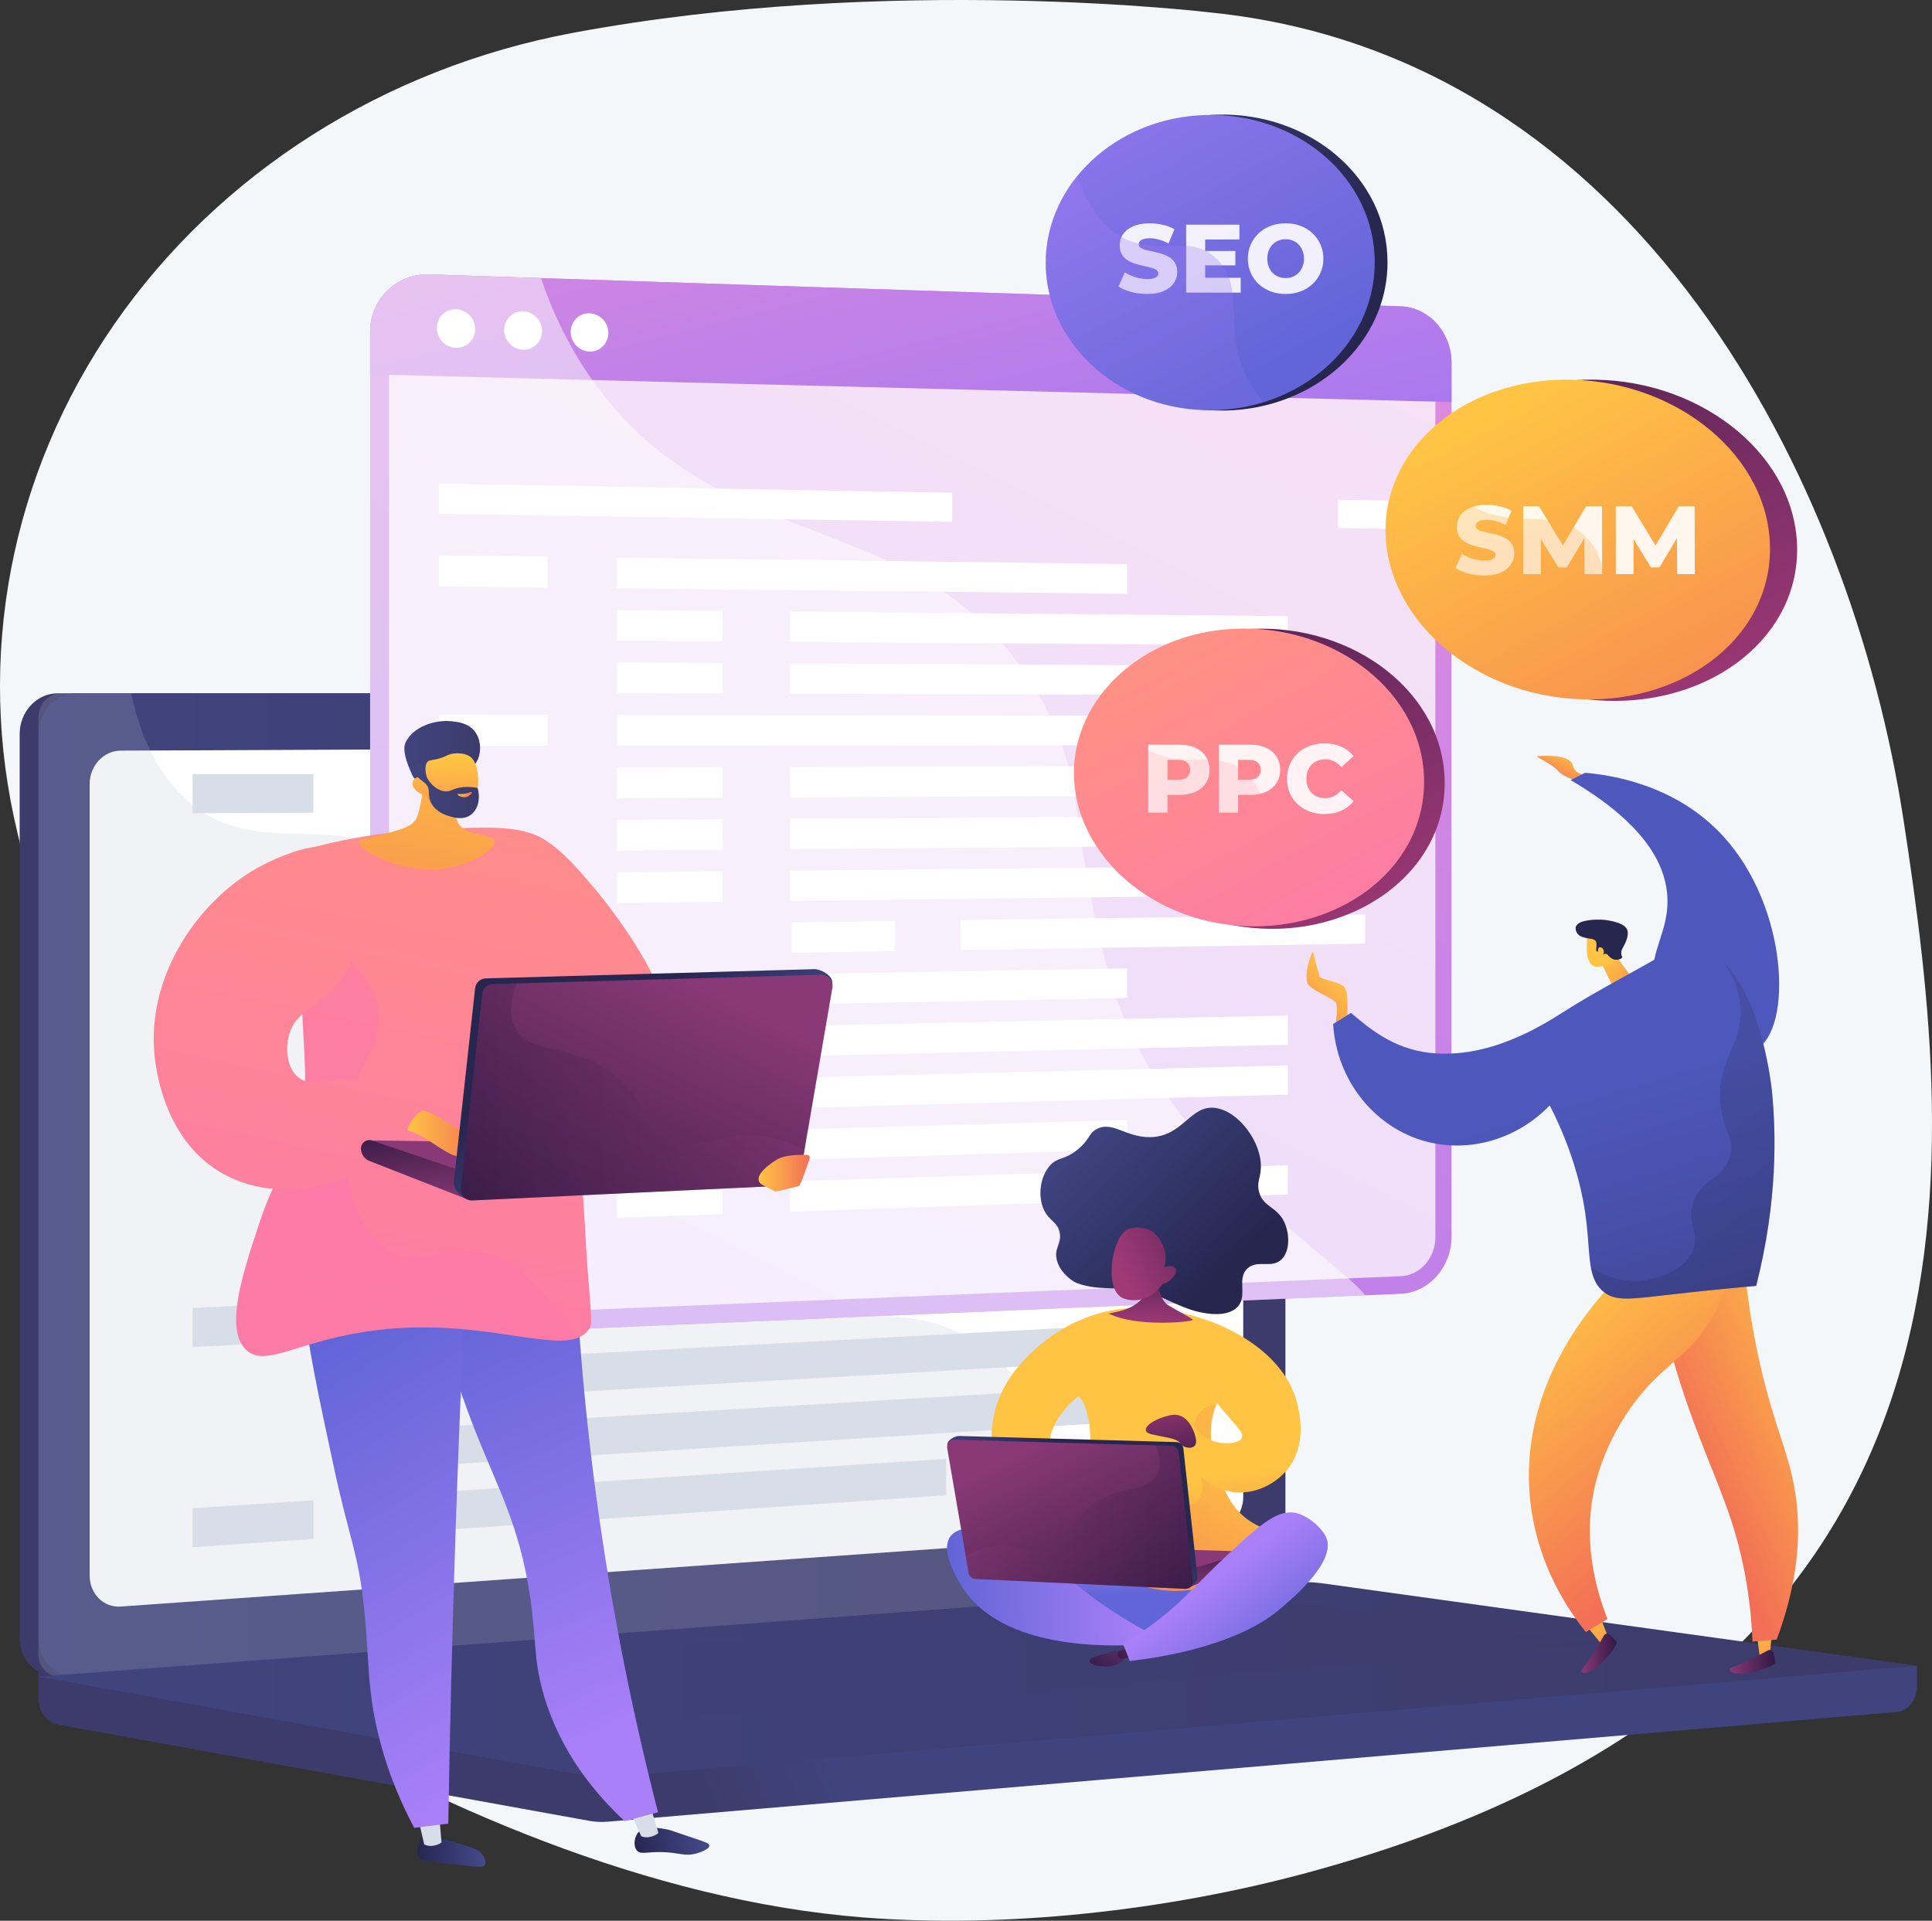 <?xml version="1.0" encoding="UTF-8"?>
<svg xmlns="http://www.w3.org/2000/svg" width="1393" height="1385" viewBox="0 0 1393 1385" fill="none">
  <rect x="0" y="0" width="1393" height="1385" fill="#333333" stroke="none"/>
  <g clip-path="url(#clip0_669_156)">
    <path d="M1372.52 591.577C1334.76 344.478 1179.96 40.905 874.128 9.139C874.128 9.139 641.928 -19.1 413.027 23.701C277.176 49.096 158.055 124.712 82.679 233.386C7.302 342.064 -17.875 474.579 12.68 600.916C32.528 682.972 45.935 767.897 42.255 852.214C35.848 998.96 39.534 1135.94 181.975 1223.46C309.16 1301.6 469.219 1370.52 621.921 1382.59C725.695 1390.79 842.069 1377.52 942.088 1350.51C1451.81 1212.84 1410.27 838.671 1372.52 591.577Z" fill="#F4F7FA"></path>
    <path d="M1382.15 1201.13L27.711 1189.22V1224.44C27.711 1234 33.618 1242.13 41.618 1243.58L424.61 1312.93C429.157 1313.75 433.763 1313.97 438.354 1313.58L1367.43 1234.51C1375.73 1233.8 1382.15 1225.65 1382.15 1215.83V1201.13V1201.13Z" fill="url(#paint0_linear_669_156)"></path>
    <path d="M890.63 1144.04L41.713 1208.47C26.52 1209.62 14.172 1197.37 14.172 1181.1V529.362C14.172 513.093 26.525 499.906 41.713 499.906H890.63C903.146 499.906 913.263 511.827 913.263 526.533V1115.69C913.263 1130.4 903.146 1143.09 890.63 1144.04V1144.04Z" fill="url(#paint1_linear_669_156)"></path>
    <path d="M904.169 1144.04L55.252 1208.47C40.059 1209.62 27.711 1197.37 27.711 1181.1V529.362C27.711 513.093 40.064 499.906 55.252 499.906H904.169C916.685 499.906 926.802 511.827 926.802 526.533V1115.69C926.802 1130.4 916.685 1143.09 904.169 1144.04V1144.04Z" fill="url(#paint2_linear_669_156)"></path>
    <path d="M877.719 1102.5L87.047 1158.46C74.684 1159.34 64.641 1149.28 64.641 1136V565.406C64.641 552.125 74.689 541.317 87.047 541.262L877.719 537.75C888.044 537.706 896.395 547.475 896.395 559.569V1079.29C896.395 1091.38 888.044 1101.78 877.719 1102.51V1102.5Z" fill="white"></path>
    <path d="M509.692 517.732C509.692 523.786 505.324 528.713 499.926 528.728C494.524 528.747 490.141 523.841 490.141 517.771C490.141 511.702 494.524 506.78 499.926 506.775C505.324 506.775 509.692 511.677 509.692 517.732Z" fill="white"></path>
    <g style="mix-blend-mode:multiply" opacity="0.2">
      <path d="M699.629 965.291C634.187 927.475 582.725 975.391 533.064 928.113C502.955 899.449 517.738 878.075 480.693 835.244C439.66 787.803 412.945 803.75 371.709 761.052C319.57 707.067 345.647 665.062 300.736 626.302C246.252 579.281 187.493 622.8 135.626 577.703C113.254 558.254 100.98 529.975 94.573 499.9H43.824C34.929 499.9 27.711 507.642 27.711 517.188V1192.77C27.711 1202.32 34.934 1209.51 43.824 1208.83L909.007 1142.88C913.252 1142.56 917.017 1139.89 919.436 1136.04C856.101 1133.56 817.191 1110.76 792.321 1087.19C743.665 1041.07 752.105 995.602 699.634 965.281L699.629 965.291Z" fill="#B7C0CE"></path>
    </g>
    <path d="M938.003 1141.12L27.711 1208.93L424.615 1280.8C429.162 1281.62 433.768 1281.84 438.359 1281.45L1382.15 1201.13L952.484 1141.58C947.68 1140.91 942.832 1140.75 938.003 1141.12Z" fill="url(#paint3_linear_669_156)"></path>
    <path style="mix-blend-mode:multiply" opacity="0.3" d="M160.539 1210.64L918.381 1153.34L1152.93 1185.58L401.609 1246.84L160.539 1210.64Z" fill="url(#paint4_linear_669_156)"></path>
    <path d="M225.958 586.062L138.891 586.369V558.199H225.958V586.062Z" fill="#D8DEE8"></path>
    <path d="M682.145 584.47L281.258 585.87V558.199H682.145V584.47Z" fill="#D8DEE8"></path>
    <path d="M365.297 632.35L281.258 633.142V605.466L365.297 604.967V632.35Z" fill="#D8DEE8"></path>
    <path d="M806.141 628.182L418.695 631.847V604.652L806.141 602.342V628.182Z" fill="#D8DEE8"></path>
    <path d="M365.297 679.119L281.258 680.415V652.739L365.297 651.74V679.119Z" fill="#D8DEE8"></path>
    <path d="M806.141 672.323L418.695 678.298V651.102L806.141 646.482V672.323Z" fill="#D8DEE8"></path>
    <path d="M225.958 728.87L138.891 730.73V702.56L225.958 701.002V728.87Z" fill="#D8DEE8"></path>
    <path d="M682.145 719.117L281.258 727.689V700.014L682.145 692.842V719.117Z" fill="#D8DEE8"></path>
    <path d="M365.297 772.662L281.258 774.962V747.287L365.297 745.283V772.662Z" fill="#D8DEE8"></path>
    <path d="M806.141 760.608L418.695 771.203V744.008L806.141 734.768V760.608Z" fill="#D8DEE8"></path>
    <path d="M365.297 819.434L281.258 822.229V794.559L365.297 792.051V819.434Z" fill="#D8DEE8"></path>
    <path d="M806.141 804.748L418.695 817.654V790.458L806.141 778.908V804.748Z" fill="#D8DEE8"></path>
    <path d="M365.297 866.203L281.258 869.502V841.827L365.297 838.824V866.203Z" fill="#D8DEE8"></path>
    <path d="M806.141 848.891L418.695 864.106V836.911L806.141 823.051V848.891Z" fill="#D8DEE8"></path>
    <path d="M501.112 906.834L419.977 910.505V883.314L501.112 879.926V906.834Z" fill="#D8DEE8"></path>
    <path d="M865.305 890.362L552.688 904.499V877.773L865.305 864.725V890.362Z" fill="#D8DEE8"></path>
    <path d="M225.958 966.878L138.891 971.335V943.165L225.958 939.01V966.878Z" fill="#D8DEE8"></path>
    <path d="M682.145 943.525L281.258 964.048V936.373L682.145 917.25V943.525Z" fill="#D8DEE8"></path>
    <path d="M365.297 1006.52L281.258 1011.32V983.646L365.297 979.135V1006.52Z" fill="#D8DEE8"></path>
    <path d="M806.141 981.322L418.695 1003.47V976.271L806.141 955.477V981.322Z" fill="#D8DEE8"></path>
    <path d="M365.297 1053.29L281.258 1058.59V1030.92L365.297 1025.91V1053.29Z" fill="#D8DEE8"></path>
    <path d="M806.141 1025.46L418.695 1049.92V1022.72L806.141 999.619V1025.46Z" fill="#D8DEE8"></path>
    <path d="M225.958 1109.69L138.891 1115.7V1087.53L225.958 1081.82V1109.69Z" fill="#D8DEE8"></path>
    <path d="M682.145 1078.17L281.258 1105.86V1078.19L682.145 1051.9V1078.17Z" fill="#D8DEE8"></path>
    <path d="M1009.96 220.891L309.478 197.875C285.988 197.103 266.867 215.628 266.867 239.257V921.865C266.867 945.494 285.988 963.83 309.478 962.831L1009.96 932.925C1030.22 932.059 1046.58 913.674 1046.58 891.86V261.595C1046.58 239.776 1030.22 221.553 1009.96 220.891Z" fill="url(#paint5_linear_669_156)"></path>
    <g style="mix-blend-mode:soft-light" opacity="0.74">
      <path d="M309.482 949.224C293.502 949.886 280.516 937.401 280.516 921.336V239.647C280.516 223.586 293.507 210.973 309.482 211.478L1009.96 233.553C1023.76 233.989 1034.92 246.394 1034.92 261.263V892.305C1034.92 907.174 1023.76 919.688 1009.96 920.257L309.482 949.224Z" fill="white"></path>
    </g>
    <path d="M1009.96 220.891L309.478 197.875C285.988 197.103 266.867 215.628 266.867 239.257V269.949L1046.58 289.933V261.595C1046.58 239.776 1030.22 221.553 1009.96 220.891H1009.96Z" fill="url(#paint6_linear_669_156)"></path>
    <path d="M342.631 237.313C342.631 244.99 336.452 251.039 328.813 250.826C321.165 250.614 314.961 244.203 314.961 236.506C314.961 228.81 321.17 222.76 328.813 222.993C336.447 223.225 342.631 229.636 342.631 237.313Z" fill="white"></path>
    <path d="M390.853 238.717C390.853 246.354 384.733 252.379 377.169 252.171C369.595 251.964 363.445 245.583 363.445 237.921C363.445 230.259 369.595 224.239 377.169 224.471C384.733 224.704 390.853 231.08 390.853 238.717Z" fill="white"></path>
    <path d="M438.622 240.102C438.622 247.704 432.557 253.7 425.067 253.492C417.567 253.284 411.477 246.938 411.477 239.31C411.477 231.683 417.567 225.693 425.067 225.92C432.557 226.148 438.622 232.494 438.622 240.097V240.102Z" fill="white"></path>
    <path d="M686.525 355.36L316.539 348.707V370.461L686.525 376.313V355.36Z" fill="white"></path>
    <path d="M964.688 360.355V380.715L1003.84 381.333V361.058L964.688 360.355Z" fill="white"></path>
    <g style="mix-blend-mode:soft-light">
      <path d="M394.755 423.665L316.539 422.829V400.402L394.755 401.406V423.665Z" fill="white"></path>
      <path d="M812.633 428.112L444.695 424.194V402.049L812.633 406.783V428.112Z" fill="white"></path>
      <path d="M520.952 462.543L444.695 462.024V439.879L520.952 440.571V462.543Z" fill="white"></path>
      <path d="M928.602 465.343L569.648 462.88V441.012L928.602 444.271V465.343Z" fill="white"></path>
      <path d="M520.952 500.083L444.695 499.85V477.705L520.952 478.111V500.083Z" fill="white"></path>
      <path d="M928.602 501.338L569.648 500.235V478.367L928.602 480.267V501.338Z" fill="white"></path>
      <path d="M394.755 537.715L316.539 537.769V515.342L394.755 515.456V537.715Z" fill="white"></path>
      <path d="M812.633 537.413L444.695 537.68V515.535L812.633 516.084V537.413Z" fill="white"></path>
      <path d="M520.952 575.165L444.695 575.506V553.361L520.952 553.188V575.165Z" fill="white"></path>
      <path d="M928.602 573.33L569.648 574.942V553.074L928.602 552.258V573.33Z" fill="white"></path>
      <path d="M520.952 612.704L444.695 613.332V591.187L520.952 590.727V612.704Z" fill="white"></path>
      <path d="M928.602 609.324L569.648 612.297V590.428L928.602 588.252V609.324Z" fill="white"></path>
      <path d="M520.952 650.241L444.695 651.161V629.016L520.952 628.264V650.241Z" fill="white"></path>
      <path d="M928.602 645.32L569.648 649.653V627.785L928.602 624.248V645.32Z" fill="white"></path>
      <path d="M645.173 685.81L570.82 686.988V665.12L645.173 664.105V685.81Z" fill="white"></path>
      <path d="M984.308 680.431L692.656 685.055V663.459L984.308 659.482V680.431Z" fill="white"></path>
      <path d="M394.755 727.797L316.539 729.335V706.903L394.755 705.543V727.797Z" fill="white"></path>
      <path d="M812.633 719.585L444.695 726.817V704.671L812.633 698.256V719.585Z" fill="white"></path>
      <path d="M520.952 762.858L444.695 764.643V742.498L520.952 740.881V762.858Z" fill="white"></path>
      <path d="M928.602 753.306L569.648 761.715V739.847L928.602 732.234V753.306Z" fill="white"></path>
      <path d="M520.952 800.395L444.695 802.472V780.327L520.952 778.418V800.395Z" fill="white"></path>
      <path d="M928.602 789.3L569.648 799.07V777.201L928.602 768.229V789.3Z" fill="white"></path>
      <path d="M394.755 841.846L316.539 844.27V821.842L394.755 819.592V841.846Z" fill="white"></path>
      <path d="M812.633 828.892L444.695 840.298V818.153L812.633 807.562V828.892Z" fill="white"></path>
      <path d="M520.952 875.473L444.695 878.129V855.984L520.952 853.496V875.473Z" fill="white"></path>
      <path d="M928.602 861.291L569.648 873.78V851.912L928.602 840.219V861.291Z" fill="white"></path>
    </g>
    <g style="mix-blend-mode:soft-light" opacity="0.5">
      <path d="M737.674 483.304C655.861 364.273 514.245 402.148 424.665 270.632C408.507 246.914 397.544 222.78 390.029 200.521L309.478 197.875C285.988 197.103 266.867 215.628 266.867 239.257V921.865C266.867 945.494 285.988 963.83 309.478 962.831L984.305 934.018C968.845 911.725 834.2 829.159 799.421 702.382C767.61 586.442 787.043 555.116 737.679 483.304H737.674Z" fill="white"></path>
    </g>
    <path d="M475.312 738.368C489.521 723.197 450.185 666.209 429.13 641.239C410.736 619.426 391.827 596.999 368.615 599.838C348.232 602.331 328.398 623.823 327.206 644.42C324.01 699.835 455.113 759.929 475.312 738.363V738.368Z" fill="url(#paint7_linear_669_156)"></path>
    <path d="M304.687 1323.98C302.01 1326.15 301.52 1331.58 301.199 1335.13C301.055 1336.71 300.981 1337.51 301.159 1338.06C302.45 1342.15 310.376 1342.58 322.798 1343.85C342.429 1345.85 348.272 1347.4 349.811 1344.48C351.25 1341.74 347.767 1337.25 347.372 1336.76C345.264 1334.11 342.672 1333.14 337.665 1331.5C328.404 1328.45 322.145 1326.78 320.251 1326.27C308.417 1323.11 306.443 1322.55 304.687 1323.98Z" fill="url(#paint8_linear_669_156)"></path>
    <path d="M316.366 1306.04L318.33 1328.41C317.771 1329.49 311.122 1332.73 305.843 1329.96L300.797 1307.97L316.371 1306.04H316.366Z" fill="#D8DEE8"></path>
    <path d="M460.385 1321.1C457.179 1324.65 456.447 1331.16 459.237 1334.37C461.978 1337.53 466.099 1335.17 477.785 1335.51C490.301 1335.89 493.571 1338.84 502.076 1336.5C505.514 1335.55 511.579 1333.24 511.465 1330.79C511.386 1329.06 508.294 1328.17 497.974 1324.71C483.325 1319.81 483.39 1319.54 480.278 1319.03C472.466 1317.73 464.62 1316.43 460.385 1321.11V1321.1Z" fill="url(#paint9_linear_669_156)"></path>
    <path d="M468.404 1300.69L474.683 1321.57C474.208 1322.69 467.826 1326.43 462.349 1324.06L453.023 1303.79L468.404 1300.69Z" fill="#D8DEE8"></path>
    <path d="M412.616 843.36C413.517 913.535 418.305 992.441 429.798 1078.17C441.157 1162.9 457.072 1239.45 474.437 1306.77C466.428 1308.92 458.418 1311.08 450.408 1313.23C430.085 1294.29 404.448 1264.46 392.075 1222.31C384.397 1196.15 386.955 1182.71 382.087 1150.53C374.334 1099.3 358.627 1072.46 342.39 1031.15C327.8 994.024 310.559 939.539 301.312 866.713C338.412 858.927 375.517 851.141 412.616 843.355V843.36Z" fill="url(#paint10_linear_669_156)"></path>
    <path d="M340.31 836.662C335.408 925.915 331.376 1016.83 328.318 1109.35C326.023 1178.78 324.341 1247.33 323.223 1314.98C315.04 1315.99 306.857 1317.01 298.674 1318.01C290.768 1303.29 280.265 1280.79 273.072 1251.95C264.335 1216.92 266.359 1196.12 262.525 1159.82C258.225 1119.1 251.982 1110.23 240.92 1058.87C218.469 954.619 207.239 902.499 232.287 870.075C240.415 859.549 265.904 833.145 340.31 836.667V836.662Z" fill="url(#paint11_linear_669_156)"></path>
    <path d="M221.057 612.348C240.218 606.961 268.304 600.659 302.697 598.715C351.754 595.945 376.283 594.555 393.662 606.239C433.805 633.217 402.726 695.478 419.161 849.821C421.506 871.862 422.035 894.062 423.732 916.163C426.547 952.757 427.185 954.74 424.642 958.45C408.672 981.703 349.093 946.628 261.768 960.493C212.909 968.249 190.75 986.12 177.363 973.23C161.754 958.198 175.142 917.765 186.669 882.962C199.898 843.01 208.076 842.495 215.586 812.411C223.437 780.962 218.688 764.772 217.466 715.179C216.882 691.451 217.005 656.134 221.057 612.353V612.348Z" fill="url(#paint12_linear_669_156)"></path>
    <g style="mix-blend-mode:multiply" opacity="0.3">
      <path d="M339.801 902.106C316.979 900.32 302.172 913.221 282.467 903.169C255.45 889.384 246.773 846.483 248.494 816.122C251.111 769.992 277.455 757.833 272.914 728.016C270.46 711.891 258.943 690.483 217.598 668.609C217.049 687.02 217.153 702.71 217.46 715.175C218.682 764.768 223.431 780.958 215.58 812.407C208.07 842.496 199.897 843.011 186.663 882.958C175.136 917.761 161.744 958.194 177.357 973.226C190.745 986.116 212.904 968.245 261.763 960.489C337.006 948.543 391.619 972.899 415.514 965C386.642 917.291 360.451 903.718 339.796 902.106H339.801Z" fill="url(#paint13_linear_669_156)"></path>
    </g>
    <path d="M252.187 615.513C235.886 602.123 203.11 617.279 194.349 621.33C145.49 643.925 101.622 704.816 112.491 769.169C114.119 778.82 121.678 823.961 159.911 845.834C194.408 865.57 240.987 860.495 278.304 832.543C283.405 828.017 288.505 823.496 293.606 818.97C298.622 813.549 303.644 808.122 308.66 802.701C300.774 796.142 287.372 786.68 268.548 780.605C243.732 772.597 225.67 786.966 214.153 776.045C206.207 768.506 206.188 755.195 208.152 747.128C212.105 730.864 226.442 726.293 238.409 714.753C266.525 687.637 271.704 631.554 252.187 615.518V615.513Z" fill="url(#paint14_linear_669_156)"></path>
    <path d="M486.444 825.587L267.953 822.322L326.054 850.359L486.998 839.828L486.444 825.587Z" fill="url(#paint15_linear_669_156)"></path>
    <path d="M260.242 828.129C260.242 832.22 262.8 835.87 266.644 837.265L336.46 864.629L336.776 845.659L267.955 822.322C264.091 821.214 260.242 824.113 260.242 828.129Z" fill="url(#paint16_linear_669_156)"></path>
    <path d="M293.885 815.205C292.545 814.903 300.416 799.218 306.6 801.028C312.779 802.839 343.012 820.354 345.757 827.571L348.503 834.783C348.503 834.783 335.314 835.812 327.136 833.066C318.958 830.316 304.784 817.633 293.88 815.205H293.885Z" fill="url(#paint17_linear_669_156)"></path>
    <path d="M342.571 712.549L327.17 852.751C326.641 857.589 333.413 864.796 338.276 864.568L564.208 850.698C567.919 850.52 571.011 847.79 571.639 844.129L599.997 708.721C600.843 703.794 591.982 698.704 586.985 698.843L350.224 705.501C346.271 705.614 343.006 708.622 342.576 712.554L342.571 712.549Z" fill="url(#paint18_linear_669_156)"></path>
    <path d="M347.73 716.635L332.329 856.836C331.8 861.674 335.713 865.839 340.576 865.611L569.363 854.784C573.073 854.606 576.165 851.875 576.794 848.215L600.169 712.183C601.015 707.256 597.142 702.785 592.14 702.923L355.379 709.581C351.426 709.69 348.161 712.702 347.73 716.635Z" fill="url(#paint19_linear_669_156)"></path>
    <path style="mix-blend-mode:multiply" opacity="0.3" d="M482.076 821.931C462.099 813.467 469.149 797.322 445.56 777.205C414.442 750.667 382.72 762.178 371.613 741.606C368.155 735.2 366.503 725.233 372.529 709.098L355.386 709.577C351.434 709.686 348.168 712.699 347.738 716.631L332.337 856.833C331.808 861.67 335.726 865.835 340.584 865.608L569.371 854.78C573.081 854.602 576.173 851.872 576.801 848.211L580.027 829.439C573.086 825.576 564.789 822.064 555.112 820.101C521.545 813.294 505.081 831.67 482.081 821.926L482.076 821.931Z" fill="url(#paint20_linear_669_156)"></path>
    <path d="M583.781 835.179C584.152 834.051 583.366 832.884 582.178 832.825C577.345 832.577 566.13 832.478 559.936 836.267C551.891 841.194 541.492 850.182 550.249 854.717L558.427 858.952C558.803 859.145 559.213 859.209 559.624 859.115C562.528 858.477 574.758 855.761 576.098 855.088C577.315 854.475 581.981 840.64 583.781 835.174V835.179Z" fill="url(#paint21_linear_669_156)"></path>
    <path d="M306.36 545.126C306.483 559.669 304.861 571.199 303.322 579.098C301.566 588.145 300.299 590.485 298.681 592.379C296.247 595.233 292.557 597.627 271.719 602.797C260.38 605.606 258.92 605.532 258.668 606.655C257.446 612.145 288.371 630.853 320.321 626.342C339.872 623.581 357.663 612.427 356.574 606.571C355.476 600.674 335.944 603.84 330.121 593.176C326.069 585.756 330.611 575.225 335.979 566.505C330.779 556.77 311.559 554.861 306.364 545.121L306.36 545.126Z" fill="url(#paint22_linear_669_156)"></path>
    <path d="M342.645 550.88C347.261 544.751 347.543 534.052 342.23 527.285C337.653 521.463 330.455 520.637 326.141 520.138C313.649 518.693 297.887 523.912 292.406 535.402C289.155 542.214 296.185 556.37 297.284 558.913C298.53 561.792 300.786 562.776 302.879 564.952C305.773 567.97 310.31 572.768 317.711 580.791C318.285 578.422 319.161 575.493 320.551 572.318C321.085 571.096 323.232 566.318 326.483 562.36C332.993 554.421 338.272 556.687 342.645 550.88Z" fill="url(#paint23_linear_669_156)"></path>
    <path d="M307.158 574.043C307.158 574.043 315.37 587.512 331.721 586.449C346.36 585.494 348.502 552.674 339.152 545.71C336.03 543.385 329.786 542.421 324.706 543.845C321.707 544.686 320.688 545.933 315.761 547.209C311.214 548.391 309.928 547.886 308.558 549.039C306.841 550.483 305.584 554.025 308.449 563.621C305.654 560.792 302.304 559.708 299.93 560.831C299.554 561.009 298.544 561.692 297.98 562.731C295.932 566.48 299.361 571.268 307.158 574.048V574.043Z" fill="url(#paint24_linear_669_156)"></path>
    <path d="M307.894 547.076C308.602 547.6 306.44 550.237 306.281 553.961C305.97 561.198 313.292 569.879 320.767 570.616C325.185 571.051 326.397 568.39 333.704 567.618C338.226 567.143 341.991 567.717 344.356 568.232C346.651 576.166 344.489 584.08 339.186 587.75C333.477 591.703 326.179 589.303 323.127 588.304C321.089 587.632 314.548 585.5 311.13 579.505C307.568 573.257 311.065 569.493 306.979 565.269C304.921 563.137 302.215 562.212 299.578 558.087C298.861 556.964 298.386 555.974 298.094 555.307C301.873 551.305 306.87 546.314 307.894 547.076Z" fill="url(#paint25_linear_669_156)"></path>
    <path d="M339.04 571.18C339.04 571.18 335.879 572.832 330.417 572.526C330.15 572.511 329.858 572.59 329.823 572.728C329.7 573.248 333.202 575.568 336.433 574.662C338.724 574.019 340.51 571.848 340.203 571.294C340.069 571.061 339.555 571.091 339.045 571.185L339.04 571.18Z" fill="url(#paint26_linear_669_156)"></path>
    <path d="M846.506 1137.85L731.511 1109.09L725.758 1137.02L831.036 1185.61L914.392 1165.02L943.72 1109.09L846.506 1137.85Z" fill="url(#paint27_linear_669_156)"></path>
    <path d="M714.879 1112.62C714.444 1118.89 730.082 1124.93 734 1126.43C757.233 1135.35 768.874 1127.34 794.53 1131.77C816.585 1135.56 812.894 1142.33 834.895 1146.09C849 1148.52 863.767 1146.29 893.302 1141.87C904.36 1140.2 914.393 1138.33 922.175 1136.64C922.194 1136.62 922.214 1136.62 922.229 1136.62C932.188 1134.4 938.416 1132.42 938.283 1131.34C938.263 1131.18 938.134 1131.16 938.095 1130.96C937.472 1128.17 955.267 1124.52 955.361 1120.05C955.361 1119.62 955.208 1119.2 954.906 1118.8C952.635 1116.02 942.409 1113.96 927.072 1108.26C912.211 1102.77 904.79 1100.02 898.067 1094.61C885.342 1084.35 881.043 1070.17 878.203 1060.86C875.042 1050.37 868.982 1032.5 876.917 1012.92C877.085 1012.51 877.258 1012.07 877.446 1011.66C886.475 990.913 904.711 979.986 911.32 976.39C903.256 969.158 881.825 951.95 847.382 945.875C836.78 944.02 816.387 940.157 792.324 947.048C759.172 956.55 732.724 982.222 736.583 991.59C740.219 1000.43 769.754 992.085 780.658 1010.71C781.247 1011.69 781.662 1012.38 782.192 1013.85C791.206 1038.89 782.212 1061.89 780.069 1066.34C778.402 1069.79 773.613 1078.92 763.728 1087.66C753.562 1096.66 742.713 1102.08 733.832 1103.79H733.812C723.057 1105.49 715.161 1108.38 714.859 1112.61L714.879 1112.62Z" fill="url(#paint28_linear_669_156)"></path>
    <path style="mix-blend-mode:multiply" opacity="0.5" d="M714.874 1112.62C714.439 1118.89 730.077 1124.93 733.995 1126.43C757.228 1135.35 768.869 1127.34 794.525 1131.77C816.58 1135.55 812.889 1142.33 834.89 1146.09C848.995 1148.51 863.762 1146.29 893.297 1141.87C904.355 1140.2 914.388 1138.32 922.17 1136.64L922.224 1136.6L954.901 1118.81C952.63 1116.02 942.404 1113.96 927.067 1108.26C912.206 1102.77 904.785 1100.02 898.062 1094.61C885.337 1084.35 881.038 1070.17 878.198 1060.86C875.037 1050.37 868.977 1032.5 876.912 1012.93C872.385 1013.25 858.696 1016.03 860.289 1038.58C862.184 1065.57 881.251 1083.56 845.2 1088.52C809.169 1093.48 859.399 1123.97 835.108 1125.38C810.817 1126.8 799.284 1102.09 733.832 1103.8H733.812C723.057 1105.51 715.161 1108.39 714.859 1112.63L714.874 1112.62Z" fill="url(#paint29_linear_669_156)"></path>
    <path d="M776.155 925.08C772.602 923.685 762.436 916.161 761.55 906.011C760.947 899.091 765.325 896.376 764.123 889.184C762.757 881.012 756.469 880.671 752.591 872.178C748.069 862.275 750.003 848.247 757.088 840.397C762.802 834.07 767.21 836.905 777.095 828.842C785.827 821.714 784.58 817.708 790.343 814.364C801.569 807.854 811.473 820.032 828.922 819.978C853.164 819.899 858.007 796.319 876.505 798.956C893.509 801.379 909.988 824.242 909.103 842.415C908.746 849.696 905.921 852.976 907.895 859.871C910.928 870.466 920.659 870.046 925.928 881.096C929.916 889.456 930.217 901.995 924.093 908.054C916.914 915.147 906.461 907.861 899.272 914.801C891.53 922.27 899.836 934.409 892.237 942.407C885.059 949.965 870.024 947.655 861.549 945.296C851.338 942.452 841.988 937.194 832.158 933.237C813.907 925.886 794.103 932.138 776.155 925.09V925.08Z" fill="url(#paint30_linear_669_156)"></path>
    <path d="M849.42 1031.69C843.864 1042.38 863.307 1073.36 890.384 1076.01C905.057 1077.45 919.538 1070.32 928.215 1059.55C941.608 1042.93 937.462 1022.24 936.012 1014.99C927.458 972.25 877.194 954.457 872.588 952.904C860.359 971.854 860.556 983.805 863.139 991.284C865.266 997.452 870.837 1004.04 881.983 1017.22C891.907 1028.96 896.825 1033.14 895.351 1036.72C893.599 1040.96 884.1 1041.28 878.08 1040.06C866.929 1037.79 860.819 1028.82 859.226 1026.31C856.163 1026.8 851.33 1028.02 849.42 1031.7V1031.69Z" fill="url(#paint31_linear_669_156)"></path>
    <path d="M803.216 1037.4C808.772 1048.1 789.329 1079.08 762.253 1081.73C747.579 1083.16 733.098 1076.04 724.421 1065.27C711.029 1048.65 715.174 1027.96 716.624 1020.71C725.178 977.967 772.043 954.457 776.649 952.898C788.879 971.848 792.08 989.517 789.497 996.996C787.37 1003.16 778.965 1002.9 767.823 1016.07C757.899 1027.81 755.811 1038.85 757.286 1042.43C759.037 1046.67 768.536 1046.99 774.557 1045.77C785.708 1043.51 791.818 1034.53 793.411 1032.02C796.473 1032.51 801.306 1033.73 803.216 1037.41V1037.4Z" fill="url(#paint32_linear_669_156)"></path>
    <path d="M833.268 919.377C833.268 919.377 835.464 936.927 841.94 940.948C848.416 944.965 858.89 950.218 860.042 951.643C861.195 953.067 819.91 957.504 799.453 947.181C806.196 945.776 808.027 945.257 808.027 945.257C809.857 944.737 813.271 943.778 816.694 941.829C819.025 940.503 822.779 937.911 826.223 933.019L826.149 923.304L833.268 919.377Z" fill="url(#paint33_linear_669_156)"></path>
    <path d="M838.381 925.717C838.381 925.717 828.585 941.551 810.963 936.599C795.186 932.167 801.341 891.819 813.18 886.373C817.128 884.558 824.638 884.657 829.862 887.392C833.538 889.316 843.783 900.238 839.4 913.678C843.195 912.258 846.688 913.02 847.687 914.88C848.958 917.234 845.926 920.801 845.238 921.607C842.858 924.407 839.801 925.371 838.386 925.717H838.381Z" fill="url(#paint34_linear_669_156)"></path>
    <path d="M826.936 1176.52C804.08 1164.26 787.2 1151.79 775.742 1142.36C753.197 1123.8 742.857 1109.8 720.036 1104.27C715.954 1103.28 692.717 1097.64 685.217 1107.96C676.915 1119.39 693.053 1143.28 695.017 1146.18C724.176 1189.33 798.43 1187.32 821.717 1185.92C823.453 1182.79 825.195 1179.65 826.931 1176.52L826.936 1176.52Z" fill="url(#paint35_linear_669_156)"></path>
    <path style="mix-blend-mode:multiply" opacity="0.3" d="M685.219 1107.96C687.411 1104.95 690.963 1103.32 694.97 1102.52C693.634 1107.14 693.516 1111.47 695.183 1115.25C699.739 1125.6 713.23 1122.42 722.709 1134.56C732.015 1146.49 725.574 1157.98 733.801 1162.9C743.231 1168.54 754.921 1155.37 765.023 1161.67C771.89 1165.96 769.753 1174.08 777.758 1178.51C783.289 1181.58 788.711 1180.13 795.014 1179.34C802.237 1178.43 812.131 1178.23 824.549 1180.83C823.609 1182.53 822.664 1184.22 821.724 1185.92C798.432 1187.32 724.184 1189.33 695.025 1146.18C693.065 1143.28 676.922 1119.39 685.224 1107.96H685.219Z" fill="url(#paint36_linear_669_156)"></path>
    <path d="M811.572 1192.05C811.572 1192.05 807.386 1189.05 801.306 1191.1C795.231 1193.15 785.579 1194.79 785.594 1197.77C785.609 1200.74 795.266 1202.59 801.935 1201.38C808.317 1200.21 813.338 1194.66 811.572 1192.06V1192.05Z" fill="url(#paint37_linear_669_156)"></path>
    <path d="M817.716 1186.98L806.53 1190.57C806.53 1190.57 804.715 1193.6 807.164 1195.52C809.618 1197.44 818.137 1193.38 818.137 1193.38L817.716 1186.98Z" fill="url(#paint38_linear_669_156)"></path>
    <path d="M862.265 1037.4C862.265 1037.4 858.48 1017.21 843.648 1020.53C828.817 1023.84 821.084 1031.88 829.761 1034.09C838.439 1036.3 848.853 1036.93 850.906 1040.72C852.959 1044.5 864.031 1046.65 862.265 1037.4Z" fill="url(#paint39_linear_669_156)"></path>
    <path d="M725.681 1113.8L901.255 1118.83L863.008 1135.6L725.098 1125.15L725.681 1113.8Z" fill="url(#paint40_linear_669_156)"></path>
    <path d="M906.07 1122.59C906.11 1125.1 904.576 1127.29 902.212 1128.09L855.692 1145.02L855.316 1132.36L901.252 1118.83C903.636 1118.25 906.031 1120.13 906.07 1122.59Z" fill="url(#paint41_linear_669_156)"></path>
    <path d="M853.226 1044.52L863.407 1137.2C863.759 1140.4 859.281 1145.16 856.066 1145.01L706.722 1135.85C704.269 1135.73 702.225 1133.92 701.81 1131.5L683.065 1041.99C682.506 1038.73 688.363 1035.37 691.668 1035.46L848.17 1039.86C850.782 1039.93 852.944 1041.92 853.226 1044.52Z" fill="url(#paint42_linear_669_156)"></path>
    <path d="M849.814 1047.23L859.996 1139.9C860.347 1143.1 857.76 1145.85 854.544 1145.7L703.311 1138.55C700.857 1138.43 698.814 1136.62 698.398 1134.2L682.948 1044.29C682.389 1041.03 684.952 1038.07 688.256 1038.17L844.758 1042.57C847.37 1042.64 849.532 1044.63 849.814 1047.23Z" fill="url(#paint43_linear_669_156)"></path>
    <path style="mix-blend-mode:multiply" opacity="0.3" d="M761.014 1116.83C774.219 1111.24 769.558 1100.56 785.152 1087.27C805.723 1069.73 826.689 1077.34 834.031 1063.74C836.317 1059.5 837.41 1052.91 833.428 1042.25L844.762 1042.57C847.374 1042.64 849.536 1044.63 849.818 1047.23L859.999 1139.9C860.351 1143.1 857.758 1145.85 854.547 1145.7L703.314 1138.55C700.861 1138.43 698.817 1136.62 698.402 1134.2L696.27 1121.8C700.856 1119.25 706.342 1116.93 712.739 1115.63C734.927 1111.12 745.811 1123.27 761.014 1116.83Z" fill="url(#paint44_linear_669_156)"></path>
    <path d="M956.39 1109.09C963.648 1127.2 928.126 1156.06 919.835 1162.7C902.94 1176.25 868.536 1191.51 814.576 1197.72C812.969 1193.66 811.361 1189.59 809.758 1185.52C816.229 1181.64 825.747 1175.53 836.488 1167.05C854.822 1152.58 861.061 1143.71 885.817 1120.42C913.21 1094.66 921.853 1090.26 931.738 1090.6C940.188 1090.89 953.021 1100.67 956.395 1109.09L956.39 1109.09Z" fill="url(#paint45_linear_669_156)"></path>
    <path d="M1041.66 565.051C1041.83 499.857 976.347 449.982 902.346 453.504C862.09 455.418 828.152 472.914 807.482 497.878C807.482 497.873 807.477 497.863 807.472 497.858C807.343 498.012 807.225 498.17 807.101 498.328C806.745 498.759 806.403 499.199 806.057 499.639C805.424 500.435 804.805 501.237 804.197 502.048C803.841 502.528 803.489 503.008 803.138 503.492C802.554 504.304 801.99 505.12 801.436 505.941C801.12 506.411 800.798 506.881 800.486 507.356C799.868 508.305 799.274 509.27 798.691 510.234C798.478 510.586 798.255 510.927 798.052 511.278C797.285 512.589 796.548 513.915 795.841 515.255C795.653 515.611 795.485 515.972 795.302 516.333C794.787 517.337 794.287 518.347 793.813 519.37C793.58 519.87 793.357 520.375 793.135 520.879C792.734 521.784 792.343 522.69 791.972 523.605C791.754 524.134 791.542 524.668 791.334 525.202C790.973 526.142 790.626 527.087 790.295 528.037C790.122 528.531 789.944 529.026 789.776 529.525C789.38 530.718 789.014 531.924 788.667 533.136C788.593 533.389 788.509 533.636 788.44 533.893C788.034 535.352 787.673 536.831 787.341 538.315C787.243 538.751 787.163 539.196 787.074 539.636C786.852 540.699 786.644 541.768 786.461 542.846C786.367 543.395 786.288 543.944 786.204 544.498C786.05 545.493 785.917 546.492 785.798 547.501C785.729 548.065 785.664 548.629 785.61 549.197C785.506 550.256 785.422 551.324 785.358 552.393C785.328 552.892 785.283 553.387 785.259 553.887C785.184 555.45 785.14 557.018 785.145 558.601C785.269 596.258 808.585 630.739 844.275 650.936C847.609 652.82 851.057 654.591 854.609 656.223C856.391 657.045 858.201 657.831 860.037 658.588C873.008 663.925 887.281 667.566 902.464 669.05C904.572 669.257 906.67 669.411 908.762 669.529C909.47 669.569 910.167 669.584 910.875 669.613C912.265 669.673 913.655 669.732 915.035 669.752C915.881 669.767 916.717 669.752 917.559 669.752C918.795 669.752 920.037 669.752 921.269 669.717C922.169 669.693 923.065 669.648 923.965 669.609C925.133 669.559 926.3 669.505 927.463 669.426C928.388 669.361 929.313 669.287 930.233 669.208C931.361 669.114 932.484 669.01 933.602 668.886C934.538 668.782 935.473 668.674 936.403 668.555C937.501 668.416 938.594 668.263 939.688 668.095C940.623 667.951 941.558 667.808 942.488 667.65C943.571 667.467 944.645 667.264 945.713 667.056C946.639 666.878 947.559 666.695 948.474 666.502C948.81 666.428 949.157 666.374 949.498 666.294C949.488 666.285 949.483 666.28 949.473 666.27C1001.93 654.621 1041.52 615.183 1041.66 565.056V565.051Z" fill="url(#paint46_linear_669_156)"></path>
    <path d="M1026.79 563.982C1026.64 628.424 962.343 674.293 889.9 667.259C823.948 660.853 774.51 612.106 774.317 557.75C774.124 503.255 823.463 456.595 889.722 453.41C962.536 449.907 1026.94 499.347 1026.79 563.982H1026.79Z" fill="url(#paint47_linear_669_156)"></path>
    <path d="M827.9 586V537H850.3C854.78 537 858.63 537.723 861.85 539.17C865.117 540.617 867.637 542.717 869.41 545.47C871.183 548.177 872.07 551.397 872.07 555.13C872.07 558.817 871.183 562.013 869.41 564.72C867.637 567.427 865.117 569.527 861.85 571.02C858.63 572.467 854.78 573.19 850.3 573.19H835.6L841.76 567.17V586H827.9ZM841.76 568.64L835.6 562.27H849.46C852.353 562.27 854.5 561.64 855.9 560.38C857.347 559.12 858.07 557.37 858.07 555.13C858.07 552.843 857.347 551.07 855.9 549.81C854.5 548.55 852.353 547.92 849.46 547.92H835.6L841.76 541.55V568.64ZM878.828 586V537H901.228C905.708 537 909.558 537.723 912.778 539.17C916.044 540.617 918.564 542.717 920.338 545.47C922.111 548.177 922.998 551.397 922.998 555.13C922.998 558.817 922.111 562.013 920.338 564.72C918.564 567.427 916.044 569.527 912.778 571.02C909.558 572.467 905.708 573.19 901.228 573.19H886.528L892.688 567.17V586H878.828ZM892.688 568.64L886.528 562.27H900.388C903.281 562.27 905.428 561.64 906.828 560.38C908.274 559.12 908.998 557.37 908.998 555.13C908.998 552.843 908.274 551.07 906.828 549.81C905.428 548.55 903.281 547.92 900.388 547.92H886.528L892.688 541.55V568.64ZM954.869 586.98C950.996 586.98 947.402 586.373 944.089 585.16C940.822 583.9 937.976 582.127 935.549 579.84C933.169 577.553 931.302 574.87 929.949 571.79C928.596 568.663 927.919 565.233 927.919 561.5C927.919 557.767 928.596 554.36 929.949 551.28C931.302 548.153 933.169 545.447 935.549 543.16C937.976 540.873 940.822 539.123 944.089 537.91C947.402 536.65 950.996 536.02 954.869 536.02C959.396 536.02 963.432 536.813 966.979 538.4C970.572 539.987 973.559 542.273 975.939 545.26L967.119 553.24C965.532 551.373 963.782 549.95 961.869 548.97C960.002 547.99 957.902 547.5 955.569 547.5C953.562 547.5 951.719 547.827 950.039 548.48C948.359 549.133 946.912 550.09 945.699 551.35C944.532 552.563 943.599 554.033 942.899 555.76C942.246 557.487 941.919 559.4 941.919 561.5C941.919 563.6 942.246 565.513 942.899 567.24C943.599 568.967 944.532 570.46 945.699 571.72C946.912 572.933 948.359 573.867 950.039 574.52C951.719 575.173 953.562 575.5 955.569 575.5C957.902 575.5 960.002 575.01 961.869 574.03C963.782 573.05 965.532 571.627 967.119 569.76L975.939 577.74C973.559 580.68 970.572 582.967 966.979 584.6C963.432 586.187 959.396 586.98 954.869 586.98Z" fill="white" fill-opacity="0.9"></path>
    <g style="mix-blend-mode:multiply" opacity="0.2">
      <path d="M920.893 642.582C905.309 609.544 921.061 580.351 900.035 559.027C879.251 537.945 853.145 556.504 826.014 539.735C815.793 533.419 804.582 521.562 796.315 497.443C782.359 514.439 774.246 535.249 774.325 557.745C774.518 612.102 823.951 660.849 889.908 667.254C905.897 668.808 921.521 667.769 936.199 664.465C928.927 656.926 924.148 649.467 920.897 642.577L920.893 642.582Z" fill="url(#paint48_linear_669_156)"></path>
    </g>
    <path d="M1295.76 396.355C1295.76 330.063 1229.39 275.162 1150.58 273.782C1105.81 273.001 1066.93 289.759 1042.68 316.054C1042.68 316.044 1042.67 316.039 1042.67 316.03C1042.52 316.193 1042.38 316.366 1042.23 316.529C1041.81 316.989 1041.41 317.459 1041 317.924C1040.25 318.775 1039.51 319.631 1038.79 320.496C1038.37 321.011 1037.95 321.525 1037.53 322.044C1036.84 322.91 1036.17 323.791 1035.51 324.676C1035.13 325.185 1034.74 325.685 1034.38 326.199C1033.64 327.223 1032.93 328.262 1032.24 329.311C1031.98 329.692 1031.72 330.063 1031.47 330.443C1030.55 331.863 1029.67 333.303 1028.82 334.767C1028.6 335.152 1028.39 335.548 1028.17 335.939C1027.56 337.037 1026.96 338.135 1026.39 339.253C1026.11 339.802 1025.84 340.356 1025.57 340.905C1025.09 341.894 1024.62 342.889 1024.17 343.893C1023.91 344.477 1023.65 345.06 1023.4 345.649C1022.97 346.683 1022.55 347.721 1022.15 348.77C1021.95 349.319 1021.73 349.863 1021.53 350.412C1021.05 351.733 1020.6 353.064 1020.18 354.404C1020.1 354.686 1020 354.958 1019.91 355.24C1019.42 356.857 1018.98 358.495 1018.58 360.147C1018.46 360.632 1018.36 361.126 1018.25 361.616C1017.98 362.798 1017.73 363.99 1017.5 365.187C1017.38 365.796 1017.28 366.414 1017.18 367.027C1016.99 368.14 1016.83 369.253 1016.68 370.376C1016.6 371.004 1016.52 371.637 1016.45 372.271C1016.32 373.458 1016.22 374.65 1016.13 375.847C1016.09 376.406 1016.04 376.96 1016.01 377.519C1015.91 379.27 1015.86 381.031 1015.86 382.806C1015.86 425.103 1043.55 463.839 1085.13 485.984C1088.96 488.022 1092.91 489.922 1096.97 491.673C1099 492.548 1101.06 493.389 1103.15 494.19C1117.81 499.819 1133.78 503.539 1150.59 504.87C1152.9 505.053 1155.21 505.181 1157.51 505.275C1158.28 505.305 1159.04 505.305 1159.82 505.325C1161.33 505.364 1162.85 505.399 1164.36 505.399C1165.28 505.399 1166.19 505.369 1167.11 505.354C1168.45 505.33 1169.8 505.305 1171.14 505.251C1172.11 505.211 1173.08 505.147 1174.06 505.087C1175.32 505.013 1176.59 504.934 1177.84 504.83C1178.84 504.746 1179.83 504.647 1180.83 504.548C1182.04 504.424 1183.25 504.296 1184.45 504.147C1185.46 504.024 1186.46 503.885 1187.46 503.742C1188.64 503.574 1189.81 503.391 1190.98 503.198C1191.98 503.03 1192.98 502.861 1193.97 502.673C1195.12 502.461 1196.27 502.228 1197.42 501.991C1198.4 501.788 1199.38 501.58 1200.35 501.358C1200.72 501.274 1201.08 501.209 1201.44 501.125C1201.43 501.115 1201.42 501.11 1201.41 501.1C1256.03 488.18 1295.76 447.451 1295.76 396.345L1295.76 396.355Z" fill="url(#paint49_linear_669_156)"></path>
    <path d="M1276.2 395.761C1276.2 461.717 1210.5 509.974 1132.46 503.786C1057.55 497.845 999.004 443.563 999.004 382.326C999.004 321.089 1057.55 272.486 1132.46 273.801C1210.5 275.177 1276.2 329.8 1276.2 395.756V395.761Z" fill="url(#paint50_linear_669_156)"></path>
    <path d="M1070.12 414.98C1066.11 414.98 1062.23 414.49 1058.5 413.51C1054.81 412.483 1051.8 411.177 1049.47 409.59L1054.02 399.37C1056.21 400.77 1058.73 401.937 1061.58 402.87C1064.47 403.757 1067.34 404.2 1070.19 404.2C1072.1 404.2 1073.64 404.037 1074.81 403.71C1075.98 403.337 1076.82 402.87 1077.33 402.31C1077.89 401.703 1078.17 401.003 1078.17 400.21C1078.17 399.09 1077.66 398.203 1076.63 397.55C1075.6 396.897 1074.27 396.36 1072.64 395.94C1071.01 395.52 1069.19 395.1 1067.18 394.68C1065.22 394.26 1063.24 393.723 1061.23 393.07C1059.27 392.417 1057.47 391.577 1055.84 390.55C1054.21 389.477 1052.88 388.1 1051.85 386.42C1050.82 384.693 1050.31 382.523 1050.31 379.91C1050.31 376.97 1051.1 374.31 1052.69 371.93C1054.32 369.55 1056.75 367.637 1059.97 366.19C1063.19 364.743 1067.2 364.02 1072.01 364.02C1075.23 364.02 1078.38 364.393 1081.46 365.14C1084.59 365.84 1087.36 366.89 1089.79 368.29L1085.52 378.58C1083.19 377.32 1080.88 376.387 1078.59 375.78C1076.3 375.127 1074.09 374.8 1071.94 374.8C1070.03 374.8 1068.49 375.01 1067.32 375.43C1066.15 375.803 1065.31 376.317 1064.8 376.97C1064.29 377.623 1064.03 378.37 1064.03 379.21C1064.03 380.283 1064.52 381.147 1065.5 381.8C1066.53 382.407 1067.86 382.92 1069.49 383.34C1071.17 383.713 1072.99 384.11 1074.95 384.53C1076.96 384.95 1078.94 385.487 1080.9 386.14C1082.91 386.747 1084.73 387.587 1086.36 388.66C1087.99 389.687 1089.3 391.063 1090.28 392.79C1091.31 394.47 1091.82 396.593 1091.82 399.16C1091.82 402.007 1091 404.643 1089.37 407.07C1087.78 409.45 1085.38 411.363 1082.16 412.81C1078.99 414.257 1074.97 414.98 1070.12 414.98ZM1098.22 414V365H1109.63L1129.93 398.32H1123.91L1143.65 365H1155.06L1155.2 414H1142.46L1142.32 384.39H1144.49L1129.72 409.17H1123.56L1108.37 384.39H1111.03V414H1098.22ZM1165.01 414V365H1176.42L1196.72 398.32H1190.7L1210.44 365H1221.85L1221.99 414H1209.25L1209.11 384.39H1211.28L1196.51 409.17H1190.35L1175.16 384.39H1177.82V414H1165.01Z" fill="white" fill-opacity="0.9"></path>
    <g style="mix-blend-mode:multiply" opacity="0.3">
      <path d="M1166.37 476.921C1149.45 441.599 1166.56 410.629 1143.71 387.386C1120.78 364.063 1091.4 383.325 1060.29 364.049C1048.4 356.683 1035.28 343.071 1025.58 315.855C1008.87 334.063 999.012 357.035 999.012 382.331C999.012 443.563 1057.56 497.845 1132.46 503.79C1150.06 505.185 1167.05 503.805 1182.82 500.046C1175.03 492.132 1169.89 484.242 1166.38 476.921H1166.37Z" fill="url(#paint51_linear_669_156)"></path>
    </g>
    <path d="M1000.42 189.139C1000.42 128.135 944.137 80.51 877.101 82.687C838.923 83.928 805.712 101.137 784.973 126.537C784.973 126.527 784.968 126.522 784.963 126.517C784.835 126.676 784.716 126.839 784.587 126.997C784.231 127.442 783.885 127.892 783.533 128.343C782.895 129.164 782.262 129.985 781.648 130.821C781.287 131.315 780.926 131.81 780.575 132.31C779.981 133.146 779.407 133.986 778.838 134.837C778.517 135.322 778.185 135.807 777.874 136.296C777.24 137.276 776.637 138.27 776.038 139.274C775.821 139.635 775.593 139.991 775.385 140.357C774.599 141.713 773.842 143.088 773.119 144.473C772.926 144.839 772.753 145.22 772.565 145.586C772.041 146.63 771.526 147.673 771.037 148.737C770.794 149.256 770.572 149.78 770.339 150.305C769.923 151.245 769.523 152.184 769.137 153.134C768.914 153.688 768.692 154.237 768.479 154.796C768.103 155.771 767.752 156.755 767.405 157.739C767.227 158.254 767.039 158.768 766.866 159.287C766.455 160.529 766.074 161.785 765.718 163.042C765.644 163.304 765.555 163.566 765.486 163.828C765.065 165.352 764.689 166.885 764.343 168.428C764.239 168.884 764.155 169.344 764.061 169.804C763.828 170.912 763.611 172.025 763.418 173.142C763.319 173.711 763.235 174.285 763.146 174.859C762.987 175.898 762.844 176.936 762.715 177.98C762.646 178.569 762.577 179.152 762.517 179.741C762.404 180.844 762.319 181.952 762.245 183.065C762.211 183.584 762.166 184.099 762.141 184.618C762.057 186.246 762.008 187.878 762.008 189.52C762.008 228.666 785.72 263.202 821.271 281.687C824.541 283.389 827.91 284.952 831.378 286.376C833.115 287.089 834.871 287.766 836.652 288.404C849.164 292.901 862.789 295.562 877.111 295.982C879.085 296.042 881.049 296.051 883.003 296.022C883.661 296.012 884.314 295.977 884.972 295.957C886.263 295.918 887.56 295.883 888.841 295.809C889.628 295.765 890.399 295.69 891.181 295.636C892.329 295.547 893.472 295.463 894.609 295.344C895.441 295.26 896.267 295.151 897.098 295.052C898.171 294.924 899.25 294.79 900.314 294.632C901.165 294.508 902.01 294.37 902.856 294.226C903.89 294.053 904.919 293.875 905.944 293.682C906.799 293.519 907.65 293.346 908.501 293.163C909.506 292.95 910.5 292.727 911.494 292.495C912.345 292.292 913.196 292.089 914.037 291.872C915.017 291.619 915.991 291.352 916.961 291.075C917.797 290.838 918.633 290.6 919.46 290.348C919.766 290.254 920.078 290.175 920.385 290.081C920.38 290.076 920.37 290.066 920.365 290.061C966.745 275.539 1000.43 236.16 1000.43 189.129L1000.42 189.139Z" fill="url(#paint52_linear_669_156)"></path>
    <path d="M991.209 189.154C991.209 250 935.216 297.694 868.517 295.745C804.301 293.87 753.973 246.35 753.973 189.545C753.973 132.74 804.301 85.056 868.517 82.964C935.216 80.797 991.209 128.303 991.209 189.149V189.154Z" fill="url(#paint53_linear_669_156)"></path>
    <path d="M827.12 211.98C823.107 211.98 819.233 211.49 815.5 210.51C811.813 209.483 808.803 208.177 806.47 206.59L811.02 196.37C813.213 197.77 815.733 198.937 818.58 199.87C821.473 200.757 824.343 201.2 827.19 201.2C829.103 201.2 830.643 201.037 831.81 200.71C832.977 200.337 833.817 199.87 834.33 199.31C834.89 198.703 835.17 198.003 835.17 197.21C835.17 196.09 834.657 195.203 833.63 194.55C832.603 193.897 831.273 193.36 829.64 192.94C828.007 192.52 826.187 192.1 824.18 191.68C822.22 191.26 820.237 190.723 818.23 190.07C816.27 189.417 814.473 188.577 812.84 187.55C811.207 186.477 809.877 185.1 808.85 183.42C807.823 181.693 807.31 179.523 807.31 176.91C807.31 173.97 808.103 171.31 809.69 168.93C811.323 166.55 813.75 164.637 816.97 163.19C820.19 161.743 824.203 161.02 829.01 161.02C832.23 161.02 835.38 161.393 838.46 162.14C841.587 162.84 844.363 163.89 846.79 165.29L842.52 175.58C840.187 174.32 837.877 173.387 835.59 172.78C833.303 172.127 831.087 171.8 828.94 171.8C827.027 171.8 825.487 172.01 824.32 172.43C823.153 172.803 822.313 173.317 821.8 173.97C821.287 174.623 821.03 175.37 821.03 176.21C821.03 177.283 821.52 178.147 822.5 178.8C823.527 179.407 824.857 179.92 826.49 180.34C828.17 180.713 829.99 181.11 831.95 181.53C833.957 181.95 835.94 182.487 837.9 183.14C839.907 183.747 841.727 184.587 843.36 185.66C844.993 186.687 846.3 188.063 847.28 189.79C848.307 191.47 848.82 193.593 848.82 196.16C848.82 199.007 848.003 201.643 846.37 204.07C844.783 206.45 842.38 208.363 839.16 209.81C835.987 211.257 831.973 211.98 827.12 211.98ZM867.962 180.97H890.712V191.33H867.962V180.97ZM868.942 200.29H894.562V211H855.222V162H893.652V172.71H868.942V200.29ZM926.964 211.98C923.044 211.98 919.427 211.35 916.114 210.09C912.8 208.83 909.907 207.057 907.434 204.77C905.007 202.437 903.117 199.73 901.764 196.65C900.41 193.57 899.734 190.187 899.734 186.5C899.734 182.813 900.41 179.43 901.764 176.35C903.117 173.27 905.007 170.587 907.434 168.3C909.907 165.967 912.8 164.17 916.114 162.91C919.427 161.65 923.044 161.02 926.964 161.02C930.93 161.02 934.547 161.65 937.814 162.91C941.127 164.17 943.997 165.967 946.424 168.3C948.85 170.587 950.74 173.27 952.094 176.35C953.494 179.43 954.194 182.813 954.194 186.5C954.194 190.187 953.494 193.593 952.094 196.72C950.74 199.8 948.85 202.483 946.424 204.77C943.997 207.057 941.127 208.83 937.814 210.09C934.547 211.35 930.93 211.98 926.964 211.98ZM926.964 200.5C928.83 200.5 930.557 200.173 932.144 199.52C933.777 198.867 935.177 197.933 936.344 196.72C937.557 195.46 938.49 193.967 939.144 192.24C939.844 190.513 940.194 188.6 940.194 186.5C940.194 184.353 939.844 182.44 939.144 180.76C938.49 179.033 937.557 177.563 936.344 176.35C935.177 175.09 933.777 174.133 932.144 173.48C930.557 172.827 928.83 172.5 926.964 172.5C925.097 172.5 923.347 172.827 921.714 173.48C920.127 174.133 918.727 175.09 917.514 176.35C916.347 177.563 915.414 179.033 914.714 180.76C914.06 182.44 913.734 184.353 913.734 186.5C913.734 188.6 914.06 190.513 914.714 192.24C915.414 193.967 916.347 195.46 917.514 196.72C918.727 197.933 920.127 198.867 921.714 199.52C923.347 200.173 925.097 200.5 926.964 200.5Z" fill="white" fill-opacity="0.9"></path>
    <g style="mix-blend-mode:multiply" opacity="0.3">
      <path d="M897.515 269.266C883.039 237.406 897.673 207.964 878.131 187.531C858.501 167.003 833.324 186.19 806.638 169.768C796.432 163.486 785.157 151.466 776.821 126.68C762.444 144.324 753.965 166.078 753.965 189.544C753.965 246.349 804.293 293.869 868.509 295.744C883.563 296.184 898.089 294.087 911.57 289.853C904.911 282.913 900.513 275.864 897.515 269.266Z" fill="url(#paint54_linear_669_156)"></path>
    </g>
    <path d="M1148.89 558.92C1148.89 558.92 1136.21 560.695 1134.04 551.997C1131.86 543.294 1112.11 545.17 1108.85 545.17C1105.58 545.17 1120.12 551.463 1123.38 555.815C1126.65 560.166 1138.97 563.816 1138.97 563.816L1148.88 558.92H1148.89Z" fill="url(#paint55_linear_669_156)"></path>
    <path d="M1132.41 562.5C1135.91 560.749 1139.41 559.001 1142.91 557.25C1159.78 558.674 1207.82 564.991 1242.66 603.19C1289.48 654.536 1292.59 741.707 1266.28 756.761C1247.16 767.705 1204.52 745.089 1194.1 714.759C1185.26 689.042 1204.94 673.408 1201.97 643.88C1199.92 623.412 1186.79 594.398 1132.41 562.5Z" fill="url(#paint56_linear_669_156)"></path>
    <path d="M971.511 732.246C971.511 732.246 972.317 717.141 969.931 712.72C967.546 708.295 958.899 708.05 951.595 704.679L946.509 686.08C946.509 686.08 940.228 698.916 942.493 708.474C943.676 713.463 961.148 719.741 963.043 722.831C964.939 725.921 963.079 737.255 963.079 737.255L971.504 732.246H971.511Z" fill="url(#paint57_linear_669_156)"></path>
    <path d="M1163.03 686.346L1175.01 702.797L1163.41 712.546L1153.42 692.094L1163.03 686.346Z" fill="url(#paint58_linear_669_156)"></path>
    <path d="M1159.57 695.622C1158.4 695.645 1150.67 698.906 1147.45 695.591C1143.08 691.092 1144.14 681.953 1144.14 680.583C1144.14 674.843 1144.42 673.901 1145.15 672.508L1146.21 670.659C1146.21 670.659 1146.29 670.573 1146.36 670.484C1147.19 669.565 1150.62 667.561 1151.41 667.331C1153.92 666.588 1161.32 674.477 1167.7 687.853C1168.06 688.297 1168.42 688.749 1168.79 689.204C1169.72 690.391 1159.77 696.12 1159.57 695.626V695.622Z" fill="url(#paint59_linear_669_156)"></path>
    <path d="M1138.24 674.143C1140.45 676.085 1145.19 676.692 1147.3 676.964C1147.61 677.003 1148.55 677.198 1149.62 677.766C1149.78 677.848 1149.94 677.957 1150.11 678.116C1152.37 680.175 1149.96 685.355 1151.35 686.068C1152.37 686.585 1154.51 683.993 1155.22 684.526C1155.89 685.028 1154.37 687.655 1155.15 688.266C1155.74 688.73 1156.85 687.414 1158.24 687.862C1158.93 688.084 1159 688.519 1160.23 689.679C1160.93 690.333 1161.77 691.01 1162.32 691.341C1165 692.948 1169.41 691.672 1169.66 690.314C1169.72 689.936 1169.42 689.812 1169.16 688.811C1169.16 688.811 1168.91 687.881 1168.97 686.624C1169.05 684.826 1170.49 682.787 1171.7 680.276C1173.94 675.629 1173.71 672.827 1173.6 671.901C1173.59 671.796 1173.57 671.703 1173.56 671.617C1173.54 671.461 1173.51 671.306 1173.48 671.158C1172.77 667.982 1168.97 666.293 1167.04 665.6C1164.29 664.623 1159.89 663.358 1154.37 663.144C1152.86 663.086 1138.31 662.607 1136.25 668.149C1135.51 670.126 1136.73 672.823 1138.24 674.147V674.143Z" fill="#26264F"></path>
    <path d="M1152.29 684.336C1152.54 682.445 1154.97 682.776 1155.93 684.527C1156.9 686.274 1156.19 689.026 1154.35 689.575C1152.51 690.124 1151.96 686.885 1152.29 684.34L1152.29 684.336Z" fill="url(#paint60_linear_669_156)"></path>
    <path d="M1277.97 1171.85L1276.25 1192.21L1268.91 1195.46L1266.11 1173.92L1277.97 1171.85Z" fill="url(#paint61_linear_669_156)"></path>
    <path d="M1278.72 1191.96L1280.11 1198.8C1280.11 1198.8 1279.69 1201.76 1263.61 1205.72C1247.54 1209.67 1244.93 1203.32 1248.78 1202.25C1252.64 1201.18 1264.66 1195.45 1264.66 1195.45L1274.71 1190.07C1276.34 1189.2 1278.35 1190.15 1278.72 1191.96V1191.96Z" fill="url(#paint62_linear_669_156)"></path>
    <path d="M1151.56 1160.28L1159.51 1180.59L1155.23 1186.16L1139.5 1167.07L1151.56 1160.28Z" fill="url(#paint63_linear_669_156)"></path>
    <path d="M1160.84 1178.84L1165.63 1183.93C1165.63 1183.93 1166.83 1186.66 1155.24 1198.49C1143.66 1210.31 1138.09 1206.28 1140.81 1203.35C1143.52 1200.41 1150.73 1189.21 1150.73 1189.21L1156.45 1179.34C1157.37 1177.75 1159.58 1177.49 1160.84 1178.84Z" fill="url(#paint64_linear_669_156)"></path>
    <path d="M1258.29 919.323C1259.64 931.718 1262.1 950.582 1266.77 973.26C1277.34 1024.48 1288.56 1043.5 1293.79 1072.73C1298.19 1097.37 1299.14 1133.86 1281.01 1182.23C1275.21 1182.73 1269.41 1183.22 1263.61 1183.72C1262.03 1144.56 1254.4 1115 1248.11 1095.91C1235.89 1058.82 1214.62 1018.36 1200 955.544C1196.96 942.483 1193.93 927.208 1202.27 918.19C1216.63 902.669 1253.81 917.482 1258.29 919.323Z" fill="url(#paint65_linear_669_156)"></path>
    <path style="mix-blend-mode:multiply" opacity="0.3" d="M1202.27 918.19C1216.63 902.669 1253.8 917.482 1258.29 919.323C1259.02 926.032 1260.09 934.692 1261.65 944.772C1240.86 972.704 1239.5 991.346 1243.01 1003.66C1248.43 1022.67 1265.99 1028.88 1266.78 1051.2C1267.31 1066.14 1259.66 1069.73 1262.25 1084.59C1265.09 1100.9 1275.12 1101.41 1278.66 1116.85C1282.52 1133.64 1272.41 1140.69 1270.74 1161.57C1270.28 1167.23 1270.48 1174.44 1272.35 1182.97C1269.44 1183.22 1266.52 1183.47 1263.6 1183.72C1262.03 1144.56 1254.39 1115 1248.1 1095.91C1235.88 1058.82 1214.61 1018.36 1200 955.544C1196.96 942.483 1193.92 927.208 1202.26 918.19H1202.27Z" fill="url(#paint66_linear_669_156)"></path>
    <path d="M1249.24 905.172C1247.86 915.976 1244.53 932.03 1235.24 948.831C1219.14 977.958 1200.09 982.317 1178.03 1011.95C1172.9 1018.83 1158.05 1039.93 1150.77 1068.18C1140.12 1109.49 1150.72 1146.54 1159.05 1167.46C1153.84 1170.58 1148.62 1173.72 1143.41 1176.85C1130.8 1161.15 1108.59 1128.69 1103.43 1082.99C1092.77 988.54 1164.56 922.888 1172.73 915.649C1198.23 912.154 1223.73 908.663 1249.24 905.172H1249.24Z" fill="url(#paint67_linear_669_156)"></path>
    <path d="M1216.41 682.493C1216.41 682.493 1227.51 682.19 1239.15 691.044C1270.29 714.742 1277.51 785.999 1277.51 785.999C1280.66 817.076 1281.76 866.351 1266.22 927.244C1254.45 928.252 1234.14 930.1 1208.53 933.019C1176.02 936.724 1165.57 938.667 1156.69 931.875C1144.68 922.69 1146.61 906.002 1143.98 882.534C1141.7 862.14 1135.53 832.604 1117.38 797.067C1094.04 821.271 1060 831.452 1028.6 823.217C991.245 813.417 963.659 779.133 961.211 738.377C964.647 736.334 970.644 732.419 974.08 730.376C985.867 740.296 1003.64 756.124 1030.78 759.18C1073.48 763.982 1111.95 739.463 1128.13 729.154C1151.8 714.072 1176.96 701.455 1201.14 687.199C1203.09 686.047 1208.74 682.707 1216.41 682.497L1216.41 682.493Z" fill="url(#paint68_linear_669_156)"></path>
    <path style="mix-blend-mode:multiply" opacity="0.3" d="M1185.29 923.286C1188.28 922.889 1212.84 919.293 1220.38 902.344C1226.2 889.252 1215.7 882.032 1220.95 866.686C1226.63 850.056 1241.62 850.741 1246.98 834.991C1251.29 822.315 1243.29 816.835 1240.75 798.2C1236.34 765.769 1256.77 754.237 1254.9 726.321C1254.33 717.766 1251.6 706.986 1243.31 694.66C1270.93 721.219 1277.51 786.003 1277.51 786.003C1280.66 817.08 1281.76 866.355 1266.22 927.248C1254.46 928.256 1234.15 930.105 1208.54 933.024C1176.03 936.729 1165.58 938.671 1156.7 931.88C1151 927.525 1148.46 921.469 1147.06 913.825C1157.11 920.184 1170.25 925.295 1185.3 923.29L1185.29 923.286Z" fill="url(#paint69_linear_669_156)"></path>
  </g>
  <defs>
    <linearGradient id="paint0_linear_669_156" x1="599.788" y1="1253.29" x2="504.637" y2="1293.26" gradientUnits="userSpaceOnUse">
      <stop stop-color="#40447E"></stop>
      <stop offset="1" stop-color="#3C3B6B"></stop>
    </linearGradient>
    <linearGradient id="paint1_linear_669_156" x1="444.97" y1="830.343" x2="346.312" y2="871.781" gradientUnits="userSpaceOnUse">
      <stop stop-color="#40447E"></stop>
      <stop offset="1" stop-color="#3C3B6B"></stop>
    </linearGradient>
    <linearGradient id="paint2_linear_669_156" x1="27.711" y1="854.224" x2="926.802" y2="854.224" gradientUnits="userSpaceOnUse">
      <stop stop-color="#40447E"></stop>
      <stop offset="1" stop-color="#3C3B6B"></stop>
    </linearGradient>
    <linearGradient id="paint3_linear_669_156" x1="27.711" y1="1211.29" x2="1382.15" y2="1211.29" gradientUnits="userSpaceOnUse">
      <stop stop-color="#40447E"></stop>
      <stop offset="1" stop-color="#3C3B6B"></stop>
    </linearGradient>
    <linearGradient id="paint4_linear_669_156" x1="160.539" y1="1200.09" x2="1152.93" y2="1200.09" gradientUnits="userSpaceOnUse">
      <stop stop-color="#40447E"></stop>
      <stop offset="1" stop-color="#3C3B6B"></stop>
    </linearGradient>
    <linearGradient id="paint5_linear_669_156" x1="918.14" y1="42.908" x2="159.196" y2="1561.05" gradientUnits="userSpaceOnUse">
      <stop stop-color="#E38DDD"></stop>
      <stop offset="1" stop-color="#9571F6"></stop>
    </linearGradient>
    <linearGradient id="paint6_linear_669_156" x1="589.81" y1="-4.504" x2="721.672" y2="523.039" gradientUnits="userSpaceOnUse">
      <stop stop-color="#E38DDD"></stop>
      <stop offset="1" stop-color="#9571F6"></stop>
    </linearGradient>
    <linearGradient id="paint7_linear_669_156" x1="438.851" y1="513.894" x2="275.57" y2="1296.88" gradientUnits="userSpaceOnUse">
      <stop stop-color="#FF9085"></stop>
      <stop offset="1" stop-color="#FB6FBB"></stop>
    </linearGradient>
    <linearGradient id="paint8_linear_669_156" x1="350.026" y1="1334.09" x2="301.128" y2="1335.5" gradientUnits="userSpaceOnUse">
      <stop stop-color="#444B8C"></stop>
      <stop offset="1" stop-color="#26264F"></stop>
    </linearGradient>
    <linearGradient id="paint9_linear_669_156" x1="508.564" y1="1320.45" x2="458.453" y2="1334.23" gradientUnits="userSpaceOnUse">
      <stop stop-color="#444B8C"></stop>
      <stop offset="1" stop-color="#26264F"></stop>
    </linearGradient>
    <linearGradient id="paint10_linear_669_156" x1="491.604" y1="1235.94" x2="353.031" y2="923.51" gradientUnits="userSpaceOnUse">
      <stop stop-color="#AA80F9"></stop>
      <stop offset="1" stop-color="#6165D7"></stop>
    </linearGradient>
    <linearGradient id="paint11_linear_669_156" x1="423.655" y1="1250.78" x2="247.835" y2="957.692" gradientUnits="userSpaceOnUse">
      <stop stop-color="#AA80F9"></stop>
      <stop offset="1" stop-color="#6165D7"></stop>
    </linearGradient>
    <linearGradient id="paint12_linear_669_156" x1="382.294" y1="502.102" x2="219.012" y2="1285.09" gradientUnits="userSpaceOnUse">
      <stop stop-color="#FF9085"></stop>
      <stop offset="1" stop-color="#FB6FBB"></stop>
    </linearGradient>
    <linearGradient id="paint13_linear_669_156" x1="241.825" y1="1171.73" x2="303.795" y2="877.33" gradientUnits="userSpaceOnUse">
      <stop stop-color="#FF9085"></stop>
      <stop offset="1" stop-color="#FB6FBB"></stop>
    </linearGradient>
    <linearGradient id="paint14_linear_669_156" x1="270.403" y1="478.769" x2="107.122" y2="1261.75" gradientUnits="userSpaceOnUse">
      <stop stop-color="#FF9085"></stop>
      <stop offset="1" stop-color="#FB6FBB"></stop>
    </linearGradient>
    <linearGradient id="paint15_linear_669_156" x1="409.653" y1="915.899" x2="383.227" y2="841.022" gradientUnits="userSpaceOnUse">
      <stop stop-color="#311944"></stop>
      <stop offset="1" stop-color="#893976"></stop>
    </linearGradient>
    <linearGradient id="paint16_linear_669_156" x1="294.19" y1="807.418" x2="303.879" y2="874.364" gradientUnits="userSpaceOnUse">
      <stop stop-color="#311944"></stop>
      <stop offset="1" stop-color="#893976"></stop>
    </linearGradient>
    <linearGradient id="paint17_linear_669_156" x1="293.732" y1="817.925" x2="348.503" y2="817.925" gradientUnits="userSpaceOnUse">
      <stop stop-color="#FFC444"></stop>
      <stop offset="1" stop-color="#F36F56"></stop>
    </linearGradient>
    <linearGradient id="paint18_linear_669_156" x1="486.215" y1="813.278" x2="434.695" y2="740.112" gradientUnits="userSpaceOnUse">
      <stop stop-color="#444B8C"></stop>
      <stop offset="1" stop-color="#26264F"></stop>
    </linearGradient>
    <linearGradient id="paint19_linear_669_156" x1="387.368" y1="934.357" x2="500.11" y2="705.317" gradientUnits="userSpaceOnUse">
      <stop stop-color="#311944"></stop>
      <stop offset="1" stop-color="#893976"></stop>
    </linearGradient>
    <linearGradient id="paint20_linear_669_156" x1="332.278" y1="787.365" x2="580.022" y2="787.365" gradientUnits="userSpaceOnUse">
      <stop stop-color="#311944"></stop>
      <stop offset="1" stop-color="#893976"></stop>
    </linearGradient>
    <linearGradient id="paint21_linear_669_156" x1="546.924" y1="845.942" x2="583.875" y2="845.942" gradientUnits="userSpaceOnUse">
      <stop stop-color="#FFC444"></stop>
      <stop offset="1" stop-color="#F36F56"></stop>
    </linearGradient>
    <linearGradient id="paint22_linear_669_156" x1="322.324" y1="513.627" x2="282.205" y2="768.89" gradientUnits="userSpaceOnUse">
      <stop stop-color="#FFC444"></stop>
      <stop offset="1" stop-color="#F36F56"></stop>
    </linearGradient>
    <linearGradient id="paint23_linear_669_156" x1="291.555" y1="550.35" x2="346.163" y2="550.35" gradientUnits="userSpaceOnUse">
      <stop stop-color="#40447E"></stop>
      <stop offset="1" stop-color="#3C3B6B"></stop>
    </linearGradient>
    <linearGradient id="paint24_linear_669_156" x1="320.901" y1="548.134" x2="321.752" y2="617.285" gradientUnits="userSpaceOnUse">
      <stop stop-color="#FFC444"></stop>
      <stop offset="1" stop-color="#F36F56"></stop>
    </linearGradient>
    <linearGradient id="paint25_linear_669_156" x1="298.094" y1="568.474" x2="345.261" y2="568.474" gradientUnits="userSpaceOnUse">
      <stop stop-color="#40447E"></stop>
      <stop offset="1" stop-color="#3C3B6B"></stop>
    </linearGradient>
    <linearGradient id="paint26_linear_669_156" x1="329.819" y1="572.991" x2="340.233" y2="572.991" gradientUnits="userSpaceOnUse">
      <stop stop-color="#FFC444"></stop>
      <stop offset="1" stop-color="#F36F56"></stop>
    </linearGradient>
    <linearGradient id="paint27_linear_669_156" x1="833.623" y1="1101.01" x2="836.086" y2="1149.69" gradientUnits="userSpaceOnUse">
      <stop stop-color="#AA80F9"></stop>
      <stop offset="1" stop-color="#6165D7"></stop>
    </linearGradient>
    <linearGradient id="paint28_linear_669_156" x1="841.406" y1="1067.27" x2="828.868" y2="1165.26" gradientUnits="userSpaceOnUse">
      <stop stop-color="#FFC444"></stop>
      <stop offset="1" stop-color="#F36F56"></stop>
    </linearGradient>
    <linearGradient id="paint29_linear_669_156" x1="954.911" y1="1080.01" x2="714.864" y2="1080.01" gradientUnits="userSpaceOnUse">
      <stop stop-color="#FFC444"></stop>
      <stop offset="0.1" stop-color="#FEBC46"></stop>
      <stop offset="1" stop-color="#F36F56"></stop>
    </linearGradient>
    <linearGradient id="paint30_linear_669_156" x1="762.831" y1="792.386" x2="881.558" y2="916.594" gradientUnits="userSpaceOnUse">
      <stop stop-color="#444B8C"></stop>
      <stop offset="1" stop-color="#26264F"></stop>
    </linearGradient>
    <linearGradient id="paint31_linear_669_156" x1="896.899" y1="1061.29" x2="909.842" y2="1162.45" gradientUnits="userSpaceOnUse">
      <stop stop-color="#FFC444"></stop>
      <stop offset="0.1" stop-color="#FEBC46"></stop>
      <stop offset="1" stop-color="#F36F56"></stop>
    </linearGradient>
    <linearGradient id="paint32_linear_669_156" x1="755.821" y1="1066.39" x2="742.339" y2="1171.78" gradientUnits="userSpaceOnUse">
      <stop stop-color="#FFC444"></stop>
      <stop offset="0.1" stop-color="#FEBC46"></stop>
      <stop offset="1" stop-color="#F36F56"></stop>
    </linearGradient>
    <linearGradient id="paint33_linear_669_156" x1="830.923" y1="894.155" x2="829.622" y2="956.05" gradientUnits="userSpaceOnUse">
      <stop stop-color="#311944"></stop>
      <stop offset="1" stop-color="#A03976"></stop>
    </linearGradient>
    <linearGradient id="paint34_linear_669_156" x1="909.048" y1="869.15" x2="808.78" y2="916.177" gradientUnits="userSpaceOnUse">
      <stop stop-color="#311944"></stop>
      <stop offset="1" stop-color="#A03976"></stop>
    </linearGradient>
    <linearGradient id="paint35_linear_669_156" x1="826.936" y1="1144.16" x2="682.857" y2="1144.16" gradientUnits="userSpaceOnUse">
      <stop stop-color="#AA80F9"></stop>
      <stop offset="1" stop-color="#6165D7"></stop>
    </linearGradient>
    <linearGradient id="paint36_linear_669_156" x1="826.938" y1="1144.49" x2="682.864" y2="1144.49" gradientUnits="userSpaceOnUse">
      <stop stop-color="#AA80F9"></stop>
      <stop offset="1" stop-color="#6165D7"></stop>
    </linearGradient>
    <linearGradient id="paint37_linear_669_156" x1="788.053" y1="1209.29" x2="815.776" y2="1174.78" gradientUnits="userSpaceOnUse">
      <stop stop-color="#311944"></stop>
      <stop offset="1" stop-color="#6B3976"></stop>
    </linearGradient>
    <linearGradient id="paint38_linear_669_156" x1="805.081" y1="1201.1" x2="843.281" y2="1153.03" gradientUnits="userSpaceOnUse">
      <stop stop-color="#311944"></stop>
      <stop offset="1" stop-color="#A03976"></stop>
    </linearGradient>
    <linearGradient id="paint39_linear_669_156" x1="850.624" y1="1067.1" x2="838.656" y2="1006.03" gradientUnits="userSpaceOnUse">
      <stop stop-color="#311944"></stop>
      <stop offset="1" stop-color="#A03976"></stop>
    </linearGradient>
    <linearGradient id="paint40_linear_669_156" x1="789.843" y1="1183.24" x2="808.933" y2="1129.14" gradientUnits="userSpaceOnUse">
      <stop stop-color="#311944"></stop>
      <stop offset="1" stop-color="#893976"></stop>
    </linearGradient>
    <linearGradient id="paint41_linear_669_156" x1="883.358" y1="1109.34" x2="877.289" y2="1151.29" gradientUnits="userSpaceOnUse">
      <stop stop-color="#311944"></stop>
      <stop offset="1" stop-color="#893976"></stop>
    </linearGradient>
    <linearGradient id="paint42_linear_669_156" x1="758.273" y1="1111.11" x2="792.332" y2="1062.75" gradientUnits="userSpaceOnUse">
      <stop stop-color="#444B8C"></stop>
      <stop offset="1" stop-color="#26264F"></stop>
    </linearGradient>
    <linearGradient id="paint43_linear_669_156" x1="823.609" y1="1191.15" x2="749.088" y2="1039.75" gradientUnits="userSpaceOnUse">
      <stop stop-color="#311944"></stop>
      <stop offset="1" stop-color="#893976"></stop>
    </linearGradient>
    <linearGradient id="paint44_linear_669_156" x1="860.029" y1="1093.98" x2="696.265" y2="1093.98" gradientUnits="userSpaceOnUse">
      <stop stop-color="#311944"></stop>
      <stop offset="1" stop-color="#893976"></stop>
    </linearGradient>
    <linearGradient id="paint45_linear_669_156" x1="874.313" y1="1138.43" x2="924.098" y2="1202.7" gradientUnits="userSpaceOnUse">
      <stop stop-color="#AA80F9"></stop>
      <stop offset="1" stop-color="#6165D7"></stop>
    </linearGradient>
    <linearGradient id="paint46_linear_669_156" x1="795.272" y1="324.248" x2="978.791" y2="692.59" gradientUnits="userSpaceOnUse">
      <stop stop-color="#311944"></stop>
      <stop offset="1" stop-color="#A03976"></stop>
    </linearGradient>
    <linearGradient id="paint47_linear_669_156" x1="852.795" y1="471.627" x2="1030.18" y2="800.684" gradientUnits="userSpaceOnUse">
      <stop stop-color="#FF9085"></stop>
      <stop offset="1" stop-color="#FB6FBB"></stop>
    </linearGradient>
    <linearGradient id="paint48_linear_669_156" x1="801.045" y1="494.436" x2="971.64" y2="836.836" gradientUnits="userSpaceOnUse">
      <stop stop-color="#FF9085"></stop>
      <stop offset="1" stop-color="#FB6FBB"></stop>
    </linearGradient>
    <linearGradient id="paint49_linear_669_156" x1="1024.61" y1="126.225" x2="1224.44" y2="527.304" gradientUnits="userSpaceOnUse">
      <stop stop-color="#311944"></stop>
      <stop offset="1" stop-color="#A03976"></stop>
    </linearGradient>
    <linearGradient id="paint50_linear_669_156" x1="1085.2" y1="291.688" x2="1279.31" y2="651.746" gradientUnits="userSpaceOnUse">
      <stop stop-color="#FFC444"></stop>
      <stop offset="1" stop-color="#F36F56"></stop>
    </linearGradient>
    <linearGradient id="paint51_linear_669_156" x1="1030.71" y1="312.571" x2="1219.91" y2="692.319" gradientUnits="userSpaceOnUse">
      <stop stop-color="#FFC444"></stop>
      <stop offset="1" stop-color="#F36F56"></stop>
    </linearGradient>
    <linearGradient id="paint52_linear_669_156" x1="722.979" y1="-128.244" x2="898.881" y2="224.807" gradientUnits="userSpaceOnUse">
      <stop stop-color="#444B8C"></stop>
      <stop offset="1" stop-color="#26264F"></stop>
    </linearGradient>
    <linearGradient id="paint53_linear_669_156" x1="744.197" y1="-48.898" x2="915.051" y2="268.044" gradientUnits="userSpaceOnUse">
      <stop stop-color="#AA80F9"></stop>
      <stop offset="1" stop-color="#6165D7"></stop>
    </linearGradient>
    <linearGradient id="paint54_linear_669_156" x1="779.517" y1="124.696" x2="945.498" y2="457.836" gradientUnits="userSpaceOnUse">
      <stop stop-color="#AA80F9"></stop>
      <stop offset="1" stop-color="#6165D7"></stop>
    </linearGradient>
    <linearGradient id="paint55_linear_669_156" x1="1133.19" y1="543.45" x2="1121.71" y2="565.259" gradientUnits="userSpaceOnUse">
      <stop stop-color="#FFC444"></stop>
      <stop offset="1" stop-color="#F36F56"></stop>
    </linearGradient>
    <linearGradient id="paint56_linear_669_156" x1="1247.31" y1="757.111" x2="1402.07" y2="1272.91" gradientUnits="userSpaceOnUse">
      <stop stop-color="#4E58BC"></stop>
      <stop offset="1" stop-color="#26264F"></stop>
    </linearGradient>
    <linearGradient id="paint57_linear_669_156" x1="966.73" y1="701.003" x2="917.944" y2="751.837" gradientUnits="userSpaceOnUse">
      <stop stop-color="#FFC444"></stop>
      <stop offset="1" stop-color="#F36F56"></stop>
    </linearGradient>
    <linearGradient id="paint58_linear_669_156" x1="1152.32" y1="691.682" x2="1204.21" y2="728.653" gradientUnits="userSpaceOnUse">
      <stop stop-color="#FFC444"></stop>
      <stop offset="1" stop-color="#F36F56"></stop>
    </linearGradient>
    <linearGradient id="paint59_linear_669_156" x1="984.088" y1="1056.68" x2="957.454" y2="1114.55" gradientUnits="userSpaceOnUse">
      <stop stop-color="#FFC444"></stop>
      <stop offset="1" stop-color="#F36F56"></stop>
    </linearGradient>
    <linearGradient id="paint60_linear_669_156" x1="983.672" y1="1056.49" x2="957.038" y2="1114.36" gradientUnits="userSpaceOnUse">
      <stop stop-color="#FFC444"></stop>
      <stop offset="1" stop-color="#F36F56"></stop>
    </linearGradient>
    <linearGradient id="paint61_linear_669_156" x1="1271.33" y1="1169.29" x2="1279.82" y2="1227.02" gradientUnits="userSpaceOnUse">
      <stop stop-color="#FFC444"></stop>
      <stop offset="1" stop-color="#F36F56"></stop>
    </linearGradient>
    <linearGradient id="paint62_linear_669_156" x1="1280.1" y1="1198.38" x2="1247.21" y2="1198.38" gradientUnits="userSpaceOnUse">
      <stop stop-color="#311944"></stop>
      <stop offset="1" stop-color="#893976"></stop>
    </linearGradient>
    <linearGradient id="paint63_linear_669_156" x1="1146.17" y1="1153.84" x2="1159.19" y2="1231.95" gradientUnits="userSpaceOnUse">
      <stop stop-color="#FFC444"></stop>
      <stop offset="1" stop-color="#F36F56"></stop>
    </linearGradient>
    <linearGradient id="paint64_linear_669_156" x1="1165.66" y1="1192.21" x2="1140.13" y2="1192.21" gradientUnits="userSpaceOnUse">
      <stop stop-color="#311944"></stop>
      <stop offset="1" stop-color="#893976"></stop>
    </linearGradient>
    <linearGradient id="paint65_linear_669_156" x1="1344.05" y1="1001.97" x2="1220.3" y2="1059.32" gradientUnits="userSpaceOnUse">
      <stop stop-color="#FFC444"></stop>
      <stop offset="1" stop-color="#F36F56"></stop>
    </linearGradient>
    <linearGradient id="paint66_linear_669_156" x1="1343.42" y1="1000.63" x2="1219.67" y2="1057.97" gradientUnits="userSpaceOnUse">
      <stop stop-color="#FFC444"></stop>
      <stop offset="1" stop-color="#F36F56"></stop>
    </linearGradient>
    <linearGradient id="paint67_linear_669_156" x1="1112.68" y1="934.458" x2="1239.47" y2="1095.94" gradientUnits="userSpaceOnUse">
      <stop stop-color="#FFC444"></stop>
      <stop offset="1" stop-color="#F36F56"></stop>
    </linearGradient>
    <linearGradient id="paint68_linear_669_156" x1="1128.99" y1="791.926" x2="1284.36" y2="1309.74" gradientUnits="userSpaceOnUse">
      <stop stop-color="#4E58BC"></stop>
      <stop offset="1" stop-color="#26264F"></stop>
    </linearGradient>
    <linearGradient id="paint69_linear_669_156" x1="1071.77" y1="653.118" x2="1307.23" y2="947.407" gradientUnits="userSpaceOnUse">
      <stop stop-color="#444B8C"></stop>
      <stop offset="1" stop-color="#26264F"></stop>
    </linearGradient>
    <clipPath id="clip0_669_156">
      <rect width="1393" height="1385" fill="white"></rect>
    </clipPath>
  </defs>
</svg>

